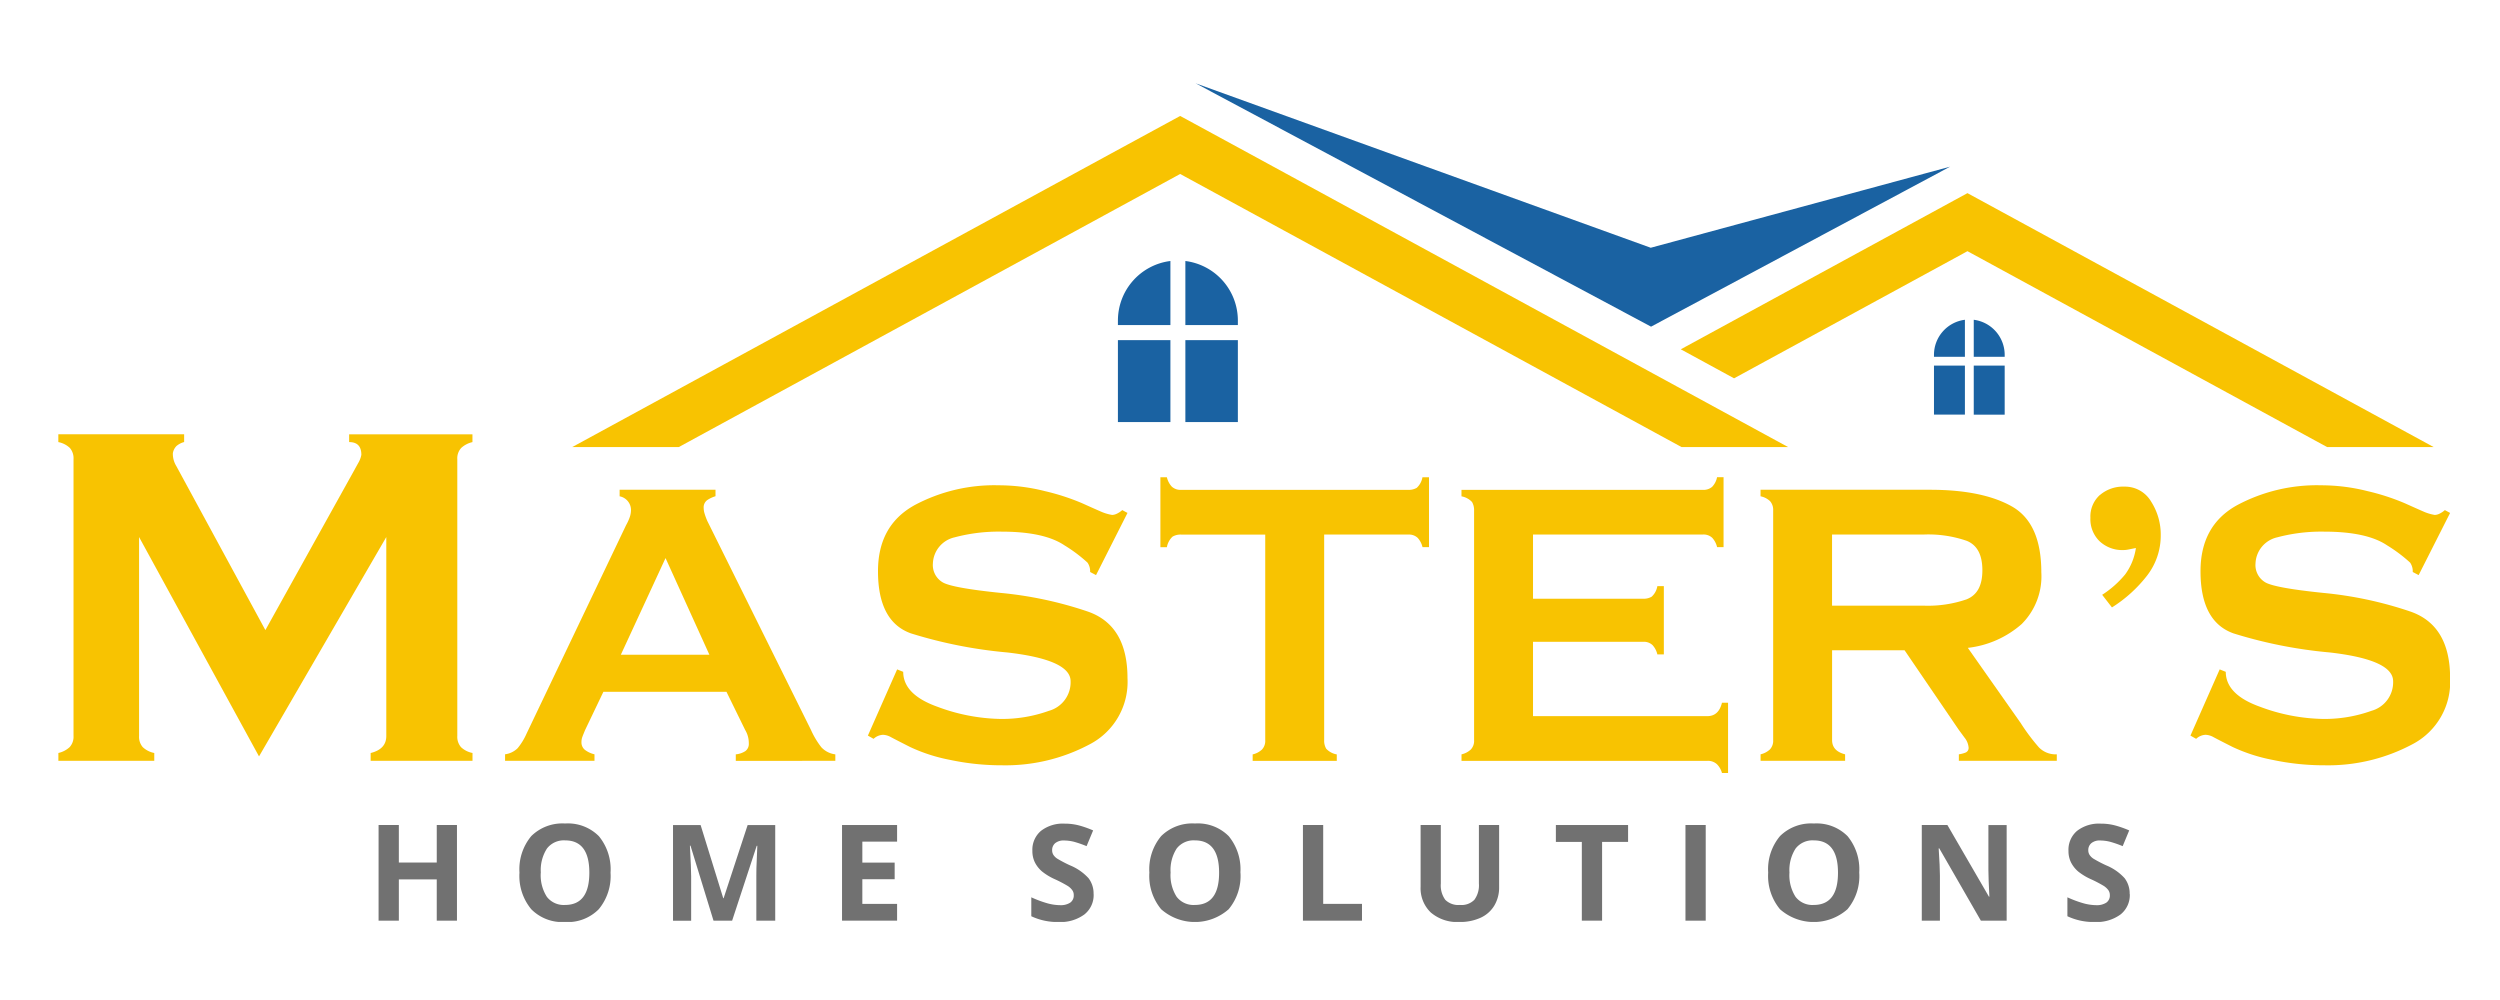 <svg xmlns="http://www.w3.org/2000/svg" xmlns:xlink="http://www.w3.org/1999/xlink" width="300" height="120" viewBox="0 0 300 120"><defs><clipPath id="a"><rect width="287" height="100.636" transform="translate(0.777 0.55)" fill="#fff"/></clipPath></defs><g transform="translate(-644 -140)"><g transform="translate(650.223 149.45)" clip-path="url(#a)"><path d="M30.7,59.542H28.274V54.588H23.726v4.954H21.294V48.066h2.432v4.5h4.549v-4.5H30.7Z" transform="translate(17.913 41.486)" fill="#717171"/><path d="M41.247,53.872a6.226,6.226,0,0,1-1.413,4.383,5.234,5.234,0,0,1-4.048,1.536,5.234,5.234,0,0,1-4.053-1.536,6.254,6.254,0,0,1-1.413-4.394,6.21,6.21,0,0,1,1.418-4.383A5.315,5.315,0,0,1,35.8,47.969a5.237,5.237,0,0,1,4.047,1.52,6.249,6.249,0,0,1,1.4,4.378m-8.372,0a4.8,4.8,0,0,0,.731,2.9,2.555,2.555,0,0,0,2.186.976q2.912,0,2.912-3.871t-2.9-3.877a2.562,2.562,0,0,0-2.186.976,4.777,4.777,0,0,0-.736,2.9" transform="translate(25.794 41.401)" fill="#717171"/><path d="M45.015,59.54l-2.762-9h-.069c.1,1.829.149,3.056.149,3.669v5.338H40.157V48.069h3.312l2.714,8.777h.048l2.88-8.777h3.311V59.545H50.156V54.111c0-.256,0-.549.01-.885s.043-1.221.107-2.666H50.2L47.25,59.545H45.015Z" transform="translate(34.382 41.488)" fill="#717171"/><path d="M57.592,59.542H50.985V48.066h6.607v1.994h-4.17v2.517H57.3v1.994H53.422v2.959h4.17Z" transform="translate(43.836 41.486)" fill="#717171"/><path d="M70.592,56.435a2.965,2.965,0,0,1-1.12,2.448,4.855,4.855,0,0,1-3.114.9,7.324,7.324,0,0,1-3.247-.693V56.819a13.445,13.445,0,0,0,1.968.73,5.942,5.942,0,0,0,1.472.213,2.093,2.093,0,0,0,1.227-.3,1.037,1.037,0,0,0,.427-.912.981.981,0,0,0-.187-.6,1.994,1.994,0,0,0-.554-.506,15.448,15.448,0,0,0-1.488-.779,7.052,7.052,0,0,1-1.578-.949,3.518,3.518,0,0,1-.843-1.061,3.035,3.035,0,0,1-.314-1.413,2.961,2.961,0,0,1,1.029-2.394,4.283,4.283,0,0,1,2.853-.869,6.656,6.656,0,0,1,1.706.213,12.076,12.076,0,0,1,1.7.6l-.784,1.888a12.937,12.937,0,0,0-1.52-.528A5.075,5.075,0,0,0,67.041,50a1.587,1.587,0,0,0-1.061.32,1.073,1.073,0,0,0-.368.843,1.023,1.023,0,0,0,.149.56,1.575,1.575,0,0,0,.475.464,15.215,15.215,0,0,0,1.541.805,6.146,6.146,0,0,1,2.208,1.541,3.035,3.035,0,0,1,.6,1.9" transform="translate(54.422 41.408)" fill="#717171"/><path d="M81.606,53.872a6.226,6.226,0,0,1-1.413,4.383,6.115,6.115,0,0,1-8.105,0,6.255,6.255,0,0,1-1.413-4.394,6.21,6.21,0,0,1,1.418-4.383,5.315,5.315,0,0,1,4.063-1.509,5.209,5.209,0,0,1,4.042,1.52,6.25,6.25,0,0,1,1.4,4.378m-8.377,0a4.8,4.8,0,0,0,.73,2.9,2.551,2.551,0,0,0,2.181.976q2.912,0,2.912-3.871t-2.9-3.877a2.579,2.579,0,0,0-2.192.976A4.777,4.777,0,0,0,73.223,53.867Z" transform="translate(61.026 41.401)" fill="#717171"/><path d="M80.513,59.542V48.066h2.432v9.465H87.6v2.01Z" transform="translate(69.616 41.486)" fill="#717171"/><path d="M97.474,48.066v7.428a4.228,4.228,0,0,1-.571,2.229,3.7,3.7,0,0,1-1.643,1.466,5.884,5.884,0,0,1-2.544.512,4.865,4.865,0,0,1-3.439-1.136,4.028,4.028,0,0,1-1.226-3.1v-7.4h2.426v7.028a2.947,2.947,0,0,0,.533,1.946,2.221,2.221,0,0,0,1.765.619,2.145,2.145,0,0,0,1.733-.624,2.958,2.958,0,0,0,.539-1.957V48.066Z" transform="translate(76.198 41.486)" fill="#717171"/><path d="M102.264,59.542H99.832V50.093H96.718V48.066h8.665v2.026h-3.119Z" transform="translate(83.764 41.486)" fill="#717171"/><path d="M107.451,48.066H105.02V59.542h2.431Z" transform="translate(91.013 41.486)" fill="#717171"/><path d="M121.248,53.872a6.225,6.225,0,0,1-1.414,4.383,6.107,6.107,0,0,1-8.1,0,6.254,6.254,0,0,1-1.414-4.394,6.184,6.184,0,0,1,1.42-4.383,5.31,5.31,0,0,1,4.057-1.509,5.235,5.235,0,0,1,4.048,1.52,6.252,6.252,0,0,1,1.4,4.378m-8.373,0a4.8,4.8,0,0,0,.731,2.9,2.544,2.544,0,0,0,2.18.976q2.914,0,2.913-3.871t-2.9-3.877a2.568,2.568,0,0,0-2.186.976,4.776,4.776,0,0,0-.736,2.9" transform="translate(95.64 41.401)" fill="#717171"/><path d="M130.34,59.542h-3.092l-4.992-8.681h-.069c.1,1.536.15,2.629.15,3.285v5.4H120.16V48.066h3.072l4.986,8.6h.052c-.073-1.493-.116-2.549-.116-3.162V48.072h2.191V59.547Z" transform="translate(104.231 41.486)" fill="#717171"/><path d="M136.976,56.435a2.967,2.967,0,0,1-1.118,2.448,4.868,4.868,0,0,1-3.115.9,7.351,7.351,0,0,1-3.254-.693V56.819a13.435,13.435,0,0,0,1.969.73,5.966,5.966,0,0,0,1.472.213,2.1,2.1,0,0,0,1.225-.3,1.037,1.037,0,0,0,.427-.912,1.012,1.012,0,0,0-.187-.6,2.152,2.152,0,0,0-.554-.506,15.291,15.291,0,0,0-1.487-.779,7.053,7.053,0,0,1-1.579-.949,3.565,3.565,0,0,1-.841-1.061,3.035,3.035,0,0,1-.315-1.413,2.962,2.962,0,0,1,1.028-2.394,4.281,4.281,0,0,1,2.853-.869,6.62,6.62,0,0,1,1.706.213,12.017,12.017,0,0,1,1.7.6l-.783,1.888a12.955,12.955,0,0,0-1.521-.528A5.066,5.066,0,0,0,133.419,50a1.562,1.562,0,0,0-1.055.32,1.073,1.073,0,0,0-.369.843,1.024,1.024,0,0,0,.15.56,1.584,1.584,0,0,0,.474.464,15.242,15.242,0,0,0,1.542.805,6.078,6.078,0,0,1,2.2,1.541,3.031,3.031,0,0,1,.6,1.9" transform="translate(112.376 41.408)" fill="#717171"/><path d="M128.25,20.281l35.926-9.732-35.888,19.2L73.64.55Z" transform="translate(63.615 0)" fill="#1a62a2"/><path d="M74.958,21.425h-6.3v9.833h6.3Zm-6.3-2.352v.549h6.3v-7.69A7.193,7.193,0,0,0,68.66,19.073Zm8.095-7.14v7.69h6.3v-.549A7.2,7.2,0,0,0,76.755,11.933Zm6.3,9.492h-6.3v9.833h6.3Z" transform="translate(59.268 9.938)" fill="#1a62a2"/><path d="M124.653,21.2h-3.712v5.882h3.712Zm-3.712-1.3v.24h3.712V15.7A4.242,4.242,0,0,0,120.941,19.9Zm4.773-4.207v4.447h3.712V19.9A4.246,4.246,0,0,0,125.714,15.7Zm3.712,5.509h-3.712v5.882h3.712Z" transform="translate(104.913 13.223)" fill="#1a62a2"/><path d="M130.887,12.07,104.72,26.324l6.393,3.482,27.463-14.958.543-.3.551.3,42.607,23.207h12.788L147.359,12.07l-8.24-4.485Z" transform="translate(90.751 6.142)" fill="#f8c301"/><path d="M98.415,7.119,33.7,42.373H46.487L106.105,9.9l.549-.3.544.3,59.613,32.47H179.6L114.888,7.119,106.654,2.64Z" transform="translate(28.744 1.825)" fill="#f8c301"/><path d="M35.674,23.033v.939c.976,0,1.466.506,1.466,1.525a2.975,2.975,0,0,1-.384,1c-.213.389-.347.624-.384.7L25.622,46.533,14.93,26.84a2.8,2.8,0,0,1-.411-1.525,1.568,1.568,0,0,1,.443-.88,2.357,2.357,0,0,1,.912-.469v-.933H.777v.939a2.8,2.8,0,0,1,1.381.7A1.909,1.909,0,0,1,2.6,26.03v33.2a1.835,1.835,0,0,1-.469,1.349,2.935,2.935,0,0,1-1.349.7v.939H12.29v-.939a2.778,2.778,0,0,1-1.381-.7,1.876,1.876,0,0,1-.443-1.339V35.367L24.859,61.689,40.132,35.367V59.246c0,1.051-.629,1.728-1.877,2.037v.933H50.477v-.939a2.738,2.738,0,0,1-1.381-.7,1.9,1.9,0,0,1-.443-1.349V26.03a1.834,1.834,0,0,1,.469-1.354,2.914,2.914,0,0,1,1.349-.7v-.939h-14.8Z" transform="translate(0 19.629)" fill="#f8c301"/><path d="M48.653,34.785l5.263,11.6H43.289Zm-5.509-8.191v.779a1.678,1.678,0,0,1,1.365,1.658,2.636,2.636,0,0,1-.171.9,5.731,5.731,0,0,1-.416.9L31.978,55.849A7.6,7.6,0,0,1,30.906,57.6a2.631,2.631,0,0,1-1.509.731v.778H40.127v-.778A2.986,2.986,0,0,1,38.98,57.8a1.141,1.141,0,0,1-.416-.928,1.771,1.771,0,0,1,.1-.608c.064-.181.181-.464.341-.853l2.192-4.581H55.964l2.245,4.581a3.069,3.069,0,0,1,.437,1.61,1.06,1.06,0,0,1-.416.928,2.521,2.521,0,0,1-1.147.389v.778H69.029v-.778a2.729,2.729,0,0,1-1.68-.853,9.972,9.972,0,0,1-1.242-2.074L53.671,30.343a7.981,7.981,0,0,1-.341-.928,2.322,2.322,0,0,1-.1-.635A1.069,1.069,0,0,1,53.7,27.8a3.7,3.7,0,0,1,.949-.437v-.778H43.139Z" transform="translate(24.988 22.734)" fill="#f8c301"/><path d="M58.149,28.743q-4.3,2.432-4.293,7.882,0,6.039,3.957,7.45a55.242,55.242,0,0,0,11.556,2.288q7.6.872,7.6,3.455a3.559,3.559,0,0,1-2.613,3.552,16.6,16.6,0,0,1-5.839.97,22.6,22.6,0,0,1-7.53-1.461q-4.1-1.464-4.106-4.191l-.73-.293-3.509,7.945.683.389a1.776,1.776,0,0,1,1.12-.485,2.1,2.1,0,0,1,.976.288q.536.288,2.293,1.179a20.185,20.185,0,0,0,4.778,1.541,29.7,29.7,0,0,0,6.239.651,21.463,21.463,0,0,0,10.505-2.506,8.434,8.434,0,0,0,4.559-7.956q0-6.327-4.751-7.983a45.948,45.948,0,0,0-10.457-2.24q-5.7-.584-6.922-1.242a2.406,2.406,0,0,1-1.221-2.314,3.338,3.338,0,0,1,2.608-3.114,20.546,20.546,0,0,1,5.631-.683q5.119,0,7.556,1.648a17.752,17.752,0,0,1,2.757,2.069,1.817,1.817,0,0,1,.315,1.125l.709.373,3.775-7.46-.629-.341a2.647,2.647,0,0,1-.656.437,1.356,1.356,0,0,1-.555.144,5.438,5.438,0,0,1-1.269-.368c-.421-.181-1.205-.528-2.341-1.04a26.97,26.97,0,0,0-4.49-1.456,22.632,22.632,0,0,0-5.509-.693,20.306,20.306,0,0,0-10.2,2.437" transform="translate(45.281 22.482)" fill="#f8c301"/><path d="M102.828,25.786a2.246,2.246,0,0,1-.683,1.269,1.89,1.89,0,0,1-1.024.245H73.867a1.527,1.527,0,0,1-1.12-.389,2.476,2.476,0,0,1-.587-1.12h-.779V34.18h.779a2.245,2.245,0,0,1,.683-1.269,1.89,1.89,0,0,1,1.024-.245H83.961V57.339a1.506,1.506,0,0,1-.389,1.12,2.427,2.427,0,0,1-1.12.587v.778H92.547v-.778a2.248,2.248,0,0,1-1.269-.683,1.89,1.89,0,0,1-.245-1.024V32.665h10.095a1.514,1.514,0,0,1,1.12.389,2.475,2.475,0,0,1,.586,1.12h.779V25.786h-.784Z" transform="translate(61.644 22.033)" fill="#f8c301"/><path d="M121.338,25.789a2.293,2.293,0,0,1-.586,1.146,1.577,1.577,0,0,1-1.12.368H90.67v.778a2.248,2.248,0,0,1,1.269.683,1.94,1.94,0,0,1,.245,1.024V57.336a1.506,1.506,0,0,1-.389,1.12,2.425,2.425,0,0,1-1.12.586v.779h29.5a1.588,1.588,0,0,1,1.146.4,2.345,2.345,0,0,1,.609,1.061h.73V52.846h-.73q-.393,1.608-1.755,1.61H99.255V45.535h13.214a1.513,1.513,0,0,1,1.12.389,2.464,2.464,0,0,1,.586,1.12h.779V38.853h-.779a2.215,2.215,0,0,1-.682,1.269,1.894,1.894,0,0,1-1.025.245H99.255V32.662h20.382a1.509,1.509,0,0,1,1.118.389,2.483,2.483,0,0,1,.588,1.12h.777V25.783h-.777Z" transform="translate(78.484 22.031)" fill="#f8c301"/><path d="M118.411,31.959h11.017a14.108,14.108,0,0,1,5.145.757c1.253.507,1.877,1.68,1.877,3.535s-.635,2.981-1.9,3.488a14.243,14.243,0,0,1-5.119.757H118.411V31.959Zm-8.581-5.365v.779a2.276,2.276,0,0,1,1.146.586,1.575,1.575,0,0,1,.369,1.12V56.627a1.51,1.51,0,0,1-.39,1.12,2.434,2.434,0,0,1-1.12.587v.778h10.143v-.778c-1.04-.261-1.562-.832-1.562-1.707V45.85h8.7l6.511,9.556c.1.133.32.432.661.9a2.18,2.18,0,0,1,.508,1.194.6.6,0,0,1-.39.635,3.558,3.558,0,0,1-.779.2v.778h11.754v-.778a2.792,2.792,0,0,1-2.145-.832,24.106,24.106,0,0,1-2.192-2.927l-6.34-9.017a11.772,11.772,0,0,0,6.458-2.853,8.1,8.1,0,0,0,2.362-6.218q0-5.9-3.535-7.9t-9.824-2H109.83Z" transform="translate(95.212 22.734)" fill="#f8c301"/><path d="M132.109,27.383a3.471,3.471,0,0,0-1.146,2.757,3.678,3.678,0,0,0,1.1,2.8A3.966,3.966,0,0,0,134.913,34a3.065,3.065,0,0,0,.657-.075c.245-.048.526-.107.852-.171a7.043,7.043,0,0,1-1.291,3.173,11.92,11.92,0,0,1-2.757,2.442l1.174,1.514a16.323,16.323,0,0,0,4.244-3.855,7.856,7.856,0,0,0,1.611-4.831,7.32,7.32,0,0,0-1.146-4,3.632,3.632,0,0,0-3.242-1.808,4.254,4.254,0,0,0-2.9,1" transform="translate(113.663 22.557)" fill="#f8c301"/><path d="M142.874,28.743q-4.3,2.432-4.293,7.882,0,6.039,3.958,7.45a55.245,55.245,0,0,0,11.555,2.288q7.6.872,7.6,3.455a3.553,3.553,0,0,1-2.613,3.552,16.6,16.6,0,0,1-5.838.97,22.538,22.538,0,0,1-7.524-1.461q-4.1-1.464-4.108-4.191l-.73-.293-3.508,7.945.684.389a1.771,1.771,0,0,1,1.118-.485,2.088,2.088,0,0,1,.976.288c.358.192,1.12.587,2.295,1.179a20.247,20.247,0,0,0,4.776,1.541,29.716,29.716,0,0,0,6.239.651,21.505,21.505,0,0,0,10.512-2.506,8.436,8.436,0,0,0,4.559-7.956q0-6.327-4.752-7.983a45.945,45.945,0,0,0-10.457-2.24q-5.7-.584-6.921-1.242a2.406,2.406,0,0,1-1.221-2.314,3.342,3.342,0,0,1,2.607-3.114,20.554,20.554,0,0,1,5.632-.683q5.119,0,7.556,1.648a17.819,17.819,0,0,1,2.757,2.069,1.828,1.828,0,0,1,.315,1.125l.708.373,3.776-7.46-.629-.341a2.655,2.655,0,0,1-.656.437,1.358,1.358,0,0,1-.554.144,5.523,5.523,0,0,1-1.27-.368c-.421-.181-1.2-.528-2.341-1.04a26.925,26.925,0,0,0-4.49-1.456,22.644,22.644,0,0,0-5.514-.693,20.3,20.3,0,0,0-10.2,2.437" transform="translate(119.258 22.482)" fill="#f8c301"/></g><rect width="300" height="120" transform="translate(644 140)" fill="none"/></g></svg>